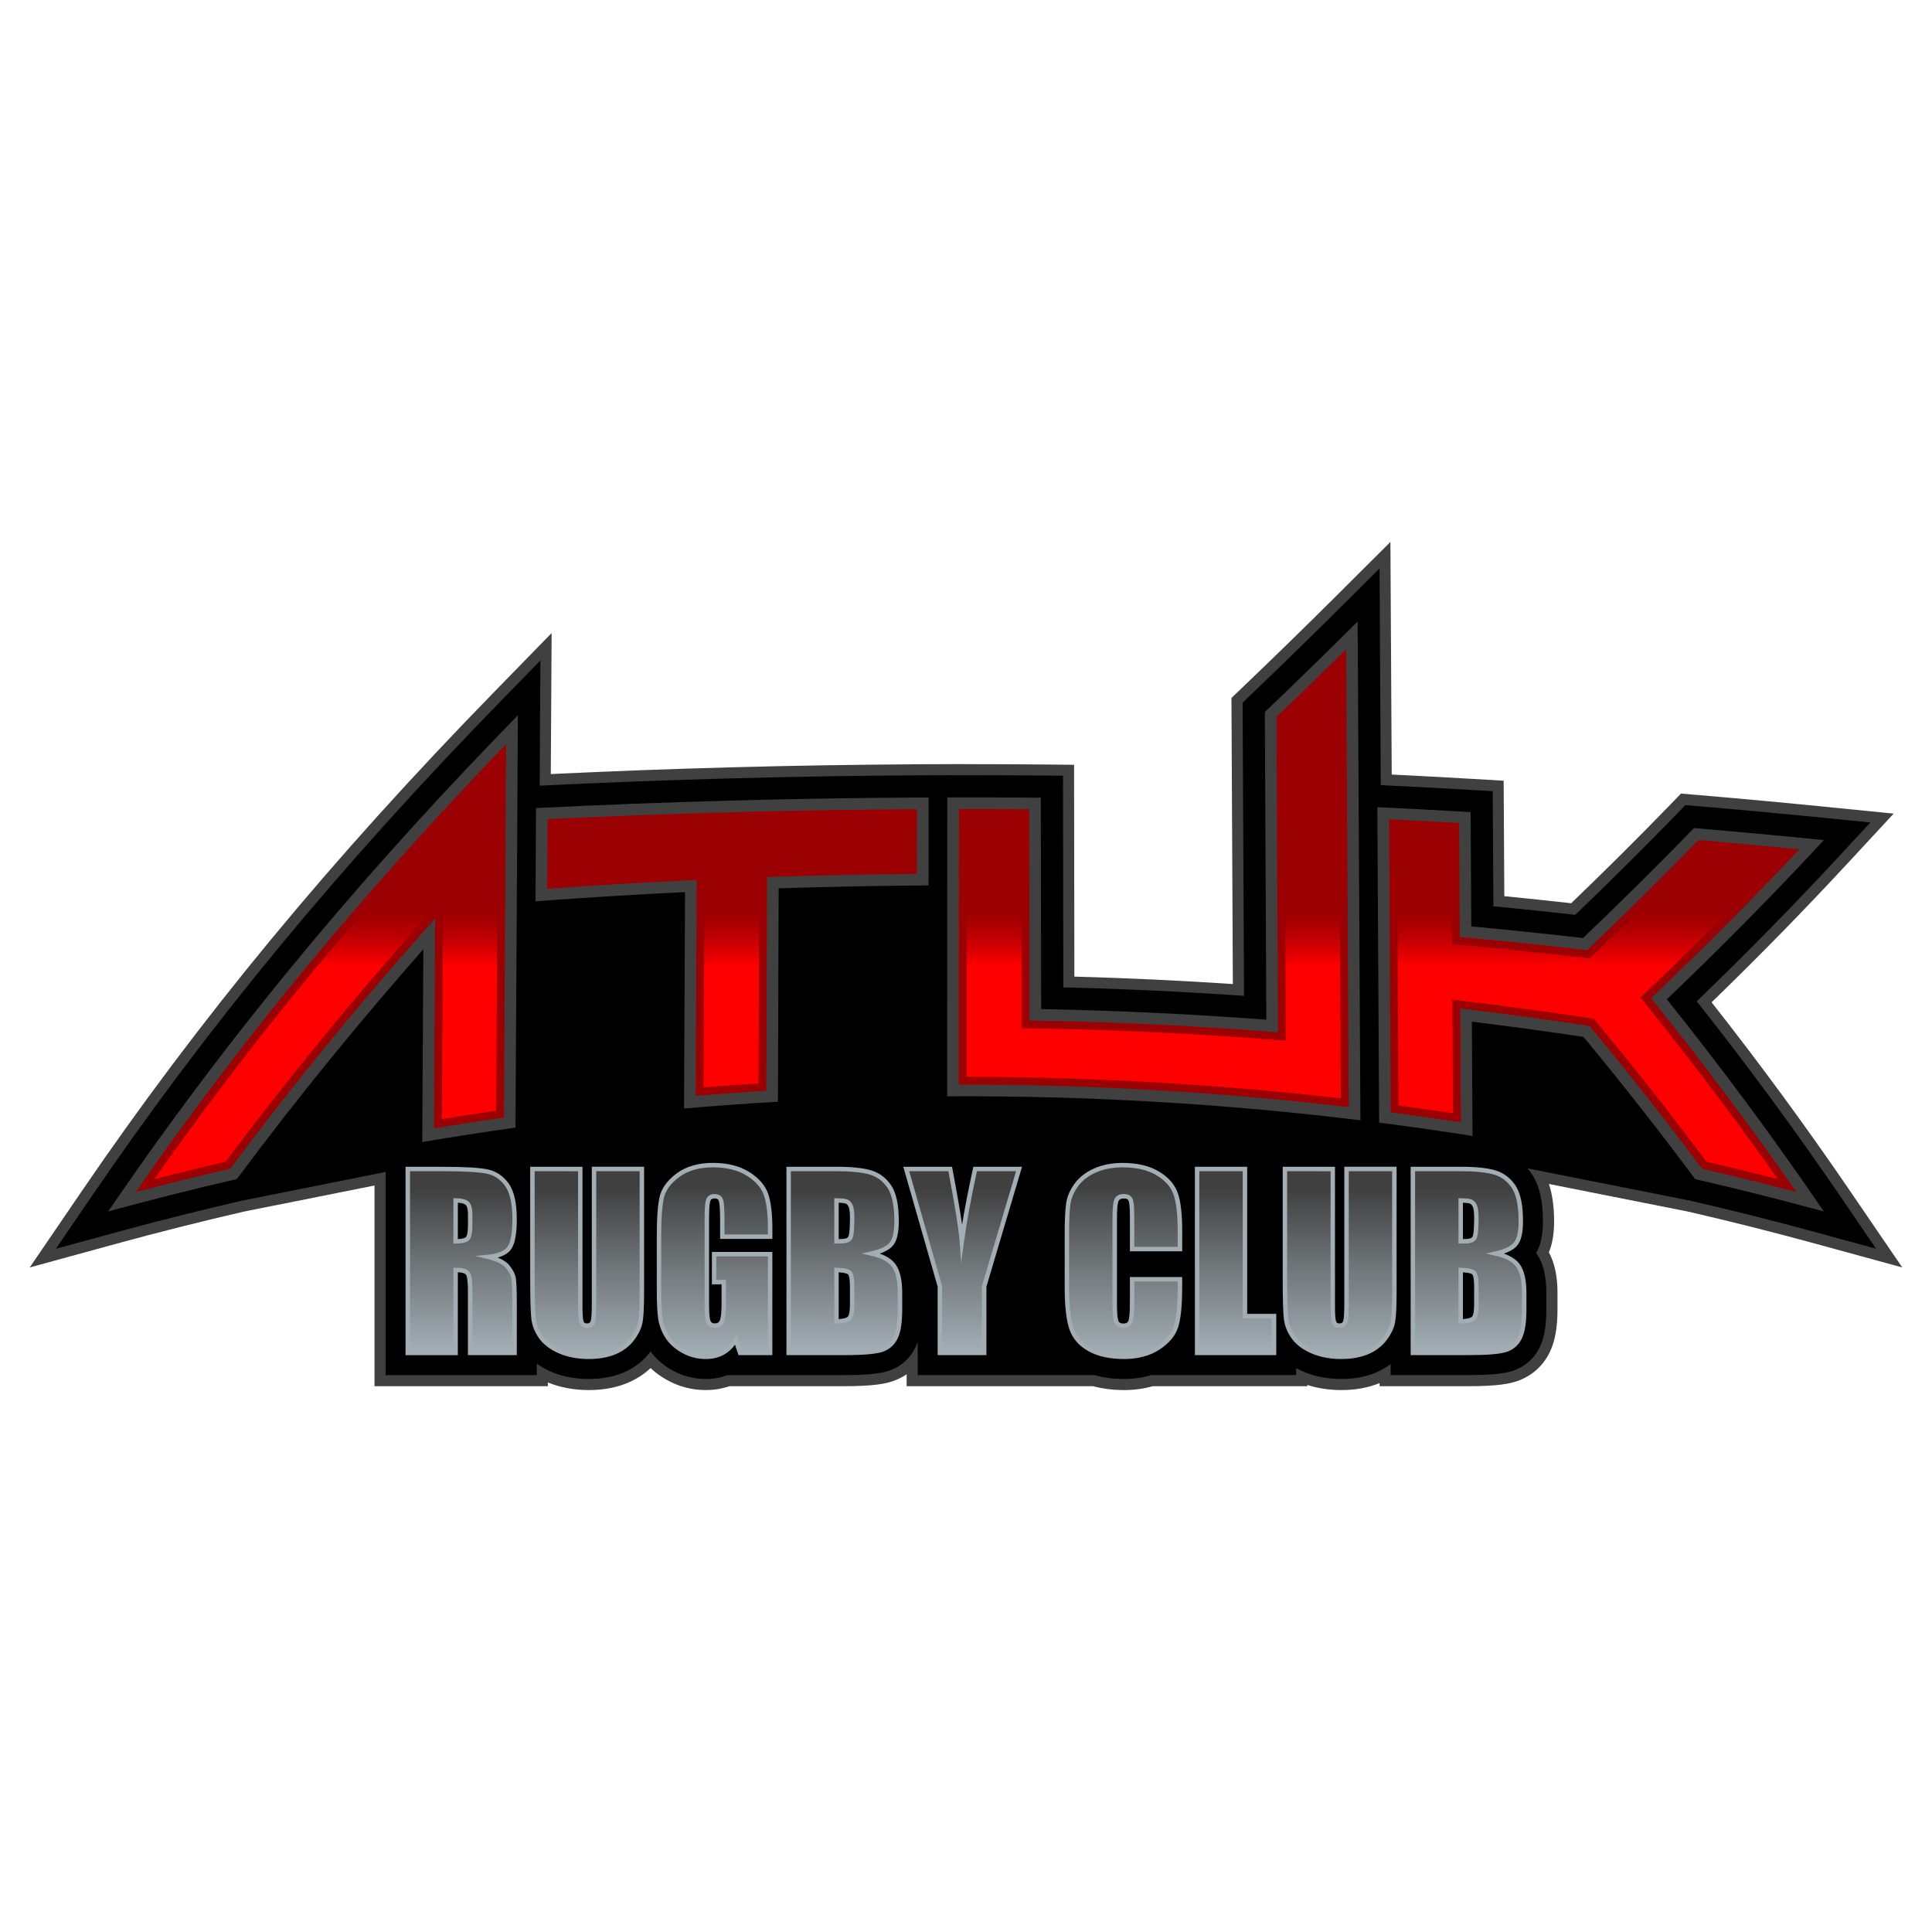 <?xml version="1.0" encoding="utf-8"?>
<!-- Generator: Adobe Illustrator 24.1.1, SVG Export Plug-In . SVG Version: 6.00 Build 0)  -->
<svg version="1.1" id="Capa_1" xmlns="http://www.w3.org/2000/svg" xmlns:xlink="http://www.w3.org/1999/xlink" x="0px" y="0px"
	 viewBox="0 0 650 650" style="enable-background:new 0 0 650 650;" xml:space="preserve">
<style type="text/css">
	.st0{fill:#404040;}
	.st1{fill:url(#SVGID_1_);stroke:#9B0002;stroke-width:2.626;stroke-miterlimit:10;}
	.st2{fill:url(#SVGID_2_);}
	.st3{fill:#A2AEB4;}
	.st4{fill:url(#SVGID_3_);}
	.st5{fill:url(#SVGID_4_);}
	.st6{fill:url(#SVGID_5_);}
	.st7{fill:url(#SVGID_6_);}
	.st8{fill:url(#SVGID_7_);}
	.st9{fill:url(#SVGID_8_);}
	.st10{fill:url(#SVGID_9_);}
	.st11{fill:url(#SVGID_10_);}
</style>
<g>
	<path class="st0" d="M451.3,467.67c-4.11,0-7.96-0.58-11.47-1.72v0.42h-51.97c-3.03,0.86-6.28,1.3-9.68,1.3
		c-3.73,0-7.24-0.44-10.42-1.3h-62.73v-4.01c-1.36,0.93-2.87,1.69-4.49,2.26c-2.44,0.87-6.33,1.75-16.58,1.75h-38.57
		c-2.46,0.86-5.13,1.3-7.94,1.3c-4.62,0-9.01-1.14-13.04-3.38c-2.07-1.15-3.92-2.49-5.53-4.01c-2.21,2.08-4.79,3.74-7.72,4.97
		c-3.83,1.61-8.21,2.42-13.03,2.42c-5.04,0-9.68-0.87-13.81-2.57v1.27H126v-67.52l-43.85,8.76c-14.28,3.29-28.68,6.91-42.81,10.78
		L10,426.42l17.14-25.13c40.03-58.69,84.23-112.22,139.08-168.45l19.37-19.86l-0.28,47.44c40.52-1.94,81.59-3.04,122.2-3.28v-0.01
		l3.72-0.02l4.35-0.01l8.03-0.03v0.02c0.45,0,0.91,0,1.36,0c8.39,0,16.91,0.04,25.31,0.11l11.08,0.1l0.1,71.27
		c17.72,0.48,35.62,1.32,53.32,2.5l-0.47-96.25l3.48-3.33c11.11-10.63,21.27-20.53,31.06-30.29l18.94-18.87l0.44,78.26
		c9.04,0.44,18.16,0.93,27.18,1.46l10.48,0.61l0.22,38.85c7.49,0.74,15.04,1.54,22.5,2.37c11.59-11.14,22.48-21.97,33.26-33.08
		l3.69-3.81l5.29,0.45c14.58,1.23,29.34,2.6,43.86,4.05l22.39,2.24l-15.29,16.51c-14.83,16-29.89,31.39-45.96,46.97
		c16.38,20.81,32.18,42.35,46.99,64.08L640,426.42l-29.34-8.03c-14.12-3.86-28.52-7.49-42.8-10.78l-46.75-9.28
		c1.17,3.49,1.75,7.66,1.75,12.57c0,4.14-0.57,7.58-1.75,10.44c1.94,3.62,2.89,8.08,2.89,13.56v5.74c0,5.92-0.82,10.52-2.51,14.09
		c-2.24,4.73-6.03,8.15-10.95,9.89c-2.45,0.87-6.33,1.75-16.58,1.75h-29.81v-1.05C460.36,466.89,456.04,467.67,451.3,467.67z"/>
	<path d="M619.78,403.39c-15.41-22.6-31.85-44.94-48.93-66.51c16.93-16.33,32.76-32.46,48.24-49.17l10.19-11l-14.93-1.49
		c-14.54-1.46-29.28-2.82-43.8-4.05l-3.52-0.3l-2.46,2.54c-11.17,11.52-22.52,22.79-34.61,34.38c-9.13-1.03-18.35-1.99-27.53-2.89
		l-0.22-38.71l-6.99-0.41c-10.21-0.6-20.53-1.14-30.68-1.63l-0.41-72.89l-12.63,12.57c-9.79,9.75-19.96,19.67-31.12,30.34
		l-2.32,2.22l0.48,98.66c-20.19-1.41-40.58-2.36-60.8-2.86l-0.1-71.21l-7.39-0.06c-8.4-0.07-16.9-0.11-25.27-0.11
		c-1.7,0-3.39,0-5.09,0.01v-0.02l-4.29,0.02l-4.35,0.01v0.01c-43.11,0.2-86.72,1.38-129.68,3.49l0.24-42.13l-12.91,13.24
		c-54.7,56.08-98.77,109.44-138.67,167.95L18.8,420.14l19.56-5.35c14.19-3.88,28.66-7.52,43-10.83l48.37-9.66v68.34h50.86v-3.84
		c1.43,1.02,3.02,1.92,4.79,2.69c3.76,1.62,8.05,2.45,12.75,2.45c4.32,0,8.22-0.72,11.58-2.13c3.68-1.55,6.72-3.88,9.02-6.95
		c0.05-0.06,0.09-0.13,0.14-0.19c1.84,2.53,4.3,4.67,7.34,6.36c3.47,1.93,7.25,2.91,11.22,2.91c2.62,0,5.05-0.44,7.27-1.3h13.16h8.7
		h17.38c9.74,0,13.31-0.82,15.33-1.54c3.96-1.4,7.02-4.16,8.82-7.97c0.24-0.5,0.45-1.04,0.65-1.6v11.1h59.51
		c2.98,0.86,6.29,1.3,9.91,1.3c3.29,0,6.34-0.45,9.14-1.3h7.97h17.78h23.03v-2.37c0.78,0.43,1.59,0.84,2.46,1.22
		c3.76,1.62,8.05,2.45,12.75,2.45c4.32,0,8.22-0.72,11.58-2.13c1.83-0.77,3.5-1.73,5-2.88v3.71h26.08c9.74,0,13.31-0.82,15.33-1.54
		c3.96-1.4,7.01-4.16,8.82-7.97c1.45-3.06,2.15-7.14,2.15-12.49v-5.74c0-5.61-1.07-9.91-3.28-13.17c-0.04-0.06-0.09-0.13-0.13-0.19
		c1.54-2.67,2.26-6.11,2.26-10.65c0-6.92-1.2-12.08-3.66-15.77c-0.49-0.73-1.01-1.4-1.56-2.04l54.75,10.87
		c14.34,3.3,28.81,6.94,43,10.83l19.56,5.35L619.78,403.39z"/>
	<g>
		<path class="st0" d="M36.39,407.58c45.2-66.27,91.57-119.51,137.85-166.94c-0.27,46.24-0.54,92.49-0.81,138.73
			c-10.47,1.47-20.93,3.08-31.37,4.85c0.12-21.62,0.24-43.24,0.37-64.86c-21.01,23.85-41.97,49.39-62.74,77.32
			C65.2,400.02,50.76,403.65,36.39,407.58z"/>
		<path class="st0" d="M230.13,372.95c0.11-24.27,0.22-48.54,0.34-72.81c-16.79,0.81-33.56,1.85-50.31,3.09
			c0.06-10.46,0.12-20.91,0.18-31.37c43.96-2.18,88.01-3.37,132.08-3.56c-0.01,9.86-0.01,19.73-0.02,29.59
			c-16.81,0.11-33.63,0.43-50.43,0.98c-0.08,23.93-0.16,47.86-0.24,71.8C251.18,371.27,240.65,372.04,230.13,372.95z"/>
		<path class="st0" d="M318.67,368.85c0.01-33.52,0.02-67.05,0.04-100.57c10.49-0.02,20.98,0.01,31.47,0.1
			c0.03,23.7,0.07,47.41,0.1,71.11c25.28,0.48,50.54,1.67,75.76,3.58c-0.17-34.5-0.33-69.01-0.5-103.51
			c10.42-9.97,20.83-20.09,31.22-30.44c0.31,55.93,0.63,111.86,0.94,167.79C411.53,371.27,365.1,368.58,318.67,368.85z"/>
		<path class="st0" d="M463.99,377.7c-0.2-35.38-0.4-70.76-0.6-106.14c10.47,0.5,20.93,1.05,31.39,1.66
			c0.07,12.82,0.15,25.64,0.22,38.46c12.55,1.17,25.08,2.48,37.59,3.91c12.44-11.88,24.88-24.16,37.34-36.99
			c14.58,1.23,29.15,2.58,43.69,4.04c-17.66,19.06-35.25,36.78-52.84,53.57c17.74,22.13,35.39,45.79,52.84,71.39
			c-14.38-3.93-28.81-7.57-43.3-10.9c-12.46-16.75-24.99-32.65-37.56-47.84c-12.5-1.88-25.03-3.59-37.57-5.13
			c0.07,12.82,0.15,25.64,0.22,38.46C484.95,380.54,474.48,379.04,463.99,377.7z"/>
	</g>
	
		<linearGradient id="SVGID_1_" gradientUnits="userSpaceOnUse" x1="325.66" y1="253.115" x2="325.66" y2="430.435" gradientTransform="matrix(1 0 0 -1 0 652)">
		<stop  offset="0.415" style="stop-color:#FF0000"/>
		<stop  offset="0.441" style="stop-color:#DF0001"/>
		<stop  offset="0.477" style="stop-color:#BA0001"/>
		<stop  offset="0.507" style="stop-color:#A30002"/>
		<stop  offset="0.525" style="stop-color:#9B0002"/>
	</linearGradient>
	<path class="st1" d="M48.75,398.89c35.11-50.16,73.73-96.83,120.19-145.25l-0.7,121.2c-6.97,1-13.97,2.08-20.91,3.22l0.41-72.61
		l-9.22,10.47c-22.22,25.23-42.47,50.14-61.86,76.11C67.36,394.18,58.02,396.49,48.75,398.89z M235.38,367.26
		c7.02-0.57,14.1-1.08,21.13-1.52l0.24-71.93l5.04-0.16c15.05-0.49,30.29-0.8,45.38-0.94l0.01-19.15
		c-40.46,0.25-81.33,1.35-121.65,3.29l-0.12,20.77c14.88-1.06,29.93-1.97,44.8-2.69l5.5-0.27L235.38,367.26z M451.61,221.57
		c-6.65,6.54-13.54,13.22-20.84,20.21l0.52,106.93l-5.65-0.43c-25-1.89-50.39-3.1-75.46-3.57l-5.12-0.1l-0.1-71.05
		c-6.67-0.05-13.38-0.07-20-0.07c-0.35,0-0.69,0-1.04,0l-0.03,90.11c0.37,0,0.74,0,1.11,0c42.42,0,85.26,2.49,127.44,7.41
		L451.61,221.57z M556.69,339.46l-3-3.74l3.47-3.31c15.96-15.23,30.89-30.23,45.41-45.63c-10.21-0.98-20.46-1.92-30.62-2.79
		c-11.51,11.81-23.22,23.4-35.75,35.36l-1.77,1.69l-2.43-0.28c-12.4-1.42-25.01-2.73-37.48-3.9l-4.71-0.44l-0.22-38.29
		c-6.98-0.4-13.99-0.77-20.93-1.11l0.55,96.06c6.97,0.92,13.99,1.92,20.96,2.98l-0.22-38.27l5.89,0.72
		c12.55,1.54,25.23,3.27,37.71,5.15l1.97,0.3l1.27,1.54c12.61,15.24,24.91,30.88,36.58,46.51c9.29,2.16,18.62,4.45,27.89,6.86
		C587.09,378.67,572.14,358.74,556.69,339.46z"/>
	<g>
		
			<linearGradient id="SVGID_2_" gradientUnits="userSpaceOnUse" x1="240.39" y1="195.525" x2="240.39" y2="260.015" gradientTransform="matrix(1 0 0 -1 0 652)">
			<stop  offset="0.015" style="stop-color:#A2AEB4"/>
			<stop  offset="0.443" style="stop-color:#747A7D"/>
			<stop  offset="0.89" style="stop-color:#404040"/>
		</linearGradient>
		<path class="st2" d="M251.61,394.89c-3.11-1.94-7.02-2.91-11.74-2.91c-4.79,0-8.7,1.12-11.72,3.34c-3.02,2.23-4.85,4.68-5.49,7.36
			c-0.64,2.68-0.96,6.97-0.96,12.88v18.39c0,4.26,0.15,7.45,0.46,9.58c0.31,2.13,1.07,4.16,2.3,6.1c1.22,1.94,3.02,3.56,5.37,4.87
			c2.36,1.31,4.89,1.97,7.59,1.97c2.27,0,4.24-0.48,5.91-1.43c1.67-0.96,3.05-2.39,4.15-4.3l1.49,4.43h10.11v-33.22h-18.85v9.4h3.25
			v7.34c0,2.88-0.21,4.82-0.63,5.81s-1.22,1.49-2.39,1.49c-1.07,0-1.78-0.44-2.14-1.32s-0.54-2.71-0.54-5.49v-29.7
			c0-3.16,0.18-5.12,0.54-5.89c0.36-0.76,1.03-1.15,2.03-1.15c1.15,0,1.87,0.45,2.18,1.34c0.31,0.89,0.46,3.11,0.46,6.65v5.62h16.09
			v-2.68c0-5.07-0.47-8.94-1.41-11.6C256.74,399.14,254.72,396.83,251.61,394.89z"/>
		<path class="st3" d="M237.44,457.23c-2.82,0-5.5-0.69-7.96-2.06s-4.36-3.09-5.64-5.13c-1.28-2.02-2.08-4.17-2.4-6.39
			c-0.31-2.15-0.47-5.41-0.47-9.68v-18.39c0-5.94,0.33-10.34,0.98-13.06c0.68-2.84,2.62-5.46,5.77-7.79
			c3.14-2.32,7.23-3.49,12.16-3.49c4.83,0,8.91,1.02,12.13,3.02l0,0c3.24,2.02,5.39,4.47,6.39,7.28c0.97,2.73,1.46,6.72,1.46,11.85
			v3.42h-17.59v-6.37c0-4.29-0.23-5.85-0.42-6.41c-0.13-0.39-0.42-0.83-1.47-0.83c-0.9,0-1.19,0.38-1.35,0.72
			c-0.17,0.37-0.47,1.59-0.47,5.57v29.7c0,3.32,0.26,4.66,0.48,5.2c0.16,0.4,0.47,0.85,1.45,0.85c0.87,0,1.4-0.32,1.7-1.03
			c0.26-0.62,0.57-2.07,0.57-5.52v-6.59h-3.25v-10.9h20.34v34.71h-11.4l-1.17-3.48c-1.01,1.38-2.2,2.46-3.56,3.24
			C241.94,456.71,239.83,457.23,237.44,457.23z M239.87,392.74c-4.61,0-8.4,1.08-11.27,3.2c-2.86,2.11-4.61,4.44-5.2,6.93
			c-0.62,2.61-0.94,6.88-0.94,12.71v18.39c0,4.2,0.15,7.39,0.45,9.47c0.29,2.01,1.03,3.97,2.19,5.8c1.15,1.82,2.87,3.38,5.11,4.62
			s4.67,1.87,7.23,1.87c2.13,0,3.99-0.45,5.54-1.33c1.55-0.88,2.85-2.24,3.87-4.02l0.83-1.44l1.85,5.5h8.83v-31.73H241v7.91h3.25
			v8.09c0,3.01-0.23,5-0.69,6.1c-0.54,1.27-1.6,1.95-3.08,1.95c-1.74,0-2.5-0.97-2.83-1.78c-0.4-0.98-0.59-2.86-0.59-5.77v-29.7
			c0-4.4,0.35-5.65,0.61-6.2c0.33-0.72,1.08-1.58,2.7-1.58c1.86,0,2.6,1,2.88,1.84c0.21,0.62,0.5,2.02,0.5,6.89v4.87h14.6v-1.93
			c0-4.96-0.46-8.78-1.37-11.35c-0.88-2.49-2.82-4.68-5.77-6.52C248.24,393.67,244.42,392.74,239.87,392.74z"/>
	</g>
	<g>
		
			<linearGradient id="SVGID_3_" gradientUnits="userSpaceOnUse" x1="155.165" y1="196.815" x2="155.165" y2="258.715" gradientTransform="matrix(1 0 0 -1 0 652)">
			<stop  offset="0.015" style="stop-color:#A2AEB4"/>
			<stop  offset="0.443" style="stop-color:#747A7D"/>
			<stop  offset="0.89" style="stop-color:#404040"/>
		</linearGradient>
		<path class="st4" d="M171.33,419.89c1.2-1.66,1.8-4.89,1.8-9.71c0-5.28-0.85-9.12-2.54-11.53c-1.7-2.41-3.89-3.91-6.58-4.49
			c-2.69-0.59-7.83-0.88-15.42-0.88H137.2v61.89h16.09v-27.9c2.22,0,3.59,0.4,4.11,1.19s0.78,2.84,0.78,6.15v20.57h14.95v-16.32
			c0-4.99-0.13-8.05-0.4-9.16c-0.27-1.11-0.95-2.32-2.05-3.65c-1.1-1.32-3.24-2.38-6.42-3.17
			C167.78,422.55,170.13,421.55,171.33,419.89z M158.18,412.07c0,2.73-0.36,4.34-1.09,4.84s-1.99,0.75-3.8,0.75V403.9
			c1.86,0,3.14,0.31,3.84,0.92c0.7,0.61,1.05,1.9,1.05,3.86V412.07z"/>
		<path class="st3" d="M173.87,455.92h-16.44v-21.31c0-4.13-0.41-5.37-0.66-5.74c-0.19-0.28-0.79-0.74-2.74-0.83v27.89h-17.59
			v-63.38h12.14c7.72,0,12.82,0.29,15.58,0.9c2.86,0.63,5.23,2.24,7.03,4.79c1.78,2.53,2.68,6.55,2.68,11.95
			c0,5.02-0.63,8.34-1.94,10.15c-0.92,1.27-2.43,2.19-4.5,2.75c1.75,0.69,3.02,1.51,3.83,2.49c1.16,1.41,1.9,2.74,2.2,3.95
			c0.28,1.18,0.42,4.23,0.42,9.33L173.87,455.92L173.87,455.92z M158.93,454.43h13.45v-15.58c0-6.12-0.21-8.26-0.38-8.98
			c-0.24-0.99-0.88-2.12-1.89-3.35c-0.99-1.19-3.02-2.18-6.03-2.92l-4.26-1.06l4.37-0.41c3.28-0.31,5.48-1.21,6.54-2.68l0,0
			c1.1-1.52,1.66-4.64,1.66-9.27c0-5.09-0.81-8.83-2.41-11.1c-1.6-2.27-3.6-3.64-6.12-4.19c-2.62-0.57-7.76-0.86-15.26-0.86h-10.65
			v60.4h14.6v-27.91h0.75c2.51,0,4.05,0.5,4.73,1.52c0.39,0.59,0.91,1.91,0.91,6.57v19.82H158.93z M153.29,418.39h-0.75v-15.25h0.75
			c2.07,0,3.48,0.36,4.33,1.1c0.88,0.77,1.31,2.21,1.31,4.42v3.4c0,3.1-0.44,4.78-1.41,5.45
			C156.65,418.11,155.27,418.39,153.29,418.39z M154.04,404.64v12.23c1.54-0.07,2.28-0.35,2.64-0.6c0.13-0.09,0.76-0.7,0.76-4.22
			v-3.4c0-2.27-0.5-3.04-0.8-3.3C156.31,405.07,155.59,404.73,154.04,404.64z"/>
	</g>
	<g>
		
			<linearGradient id="SVGID_4_" gradientUnits="userSpaceOnUse" x1="494.07" y1="196.805" x2="494.07" y2="258.695" gradientTransform="matrix(1 0 0 -1 0 652)">
			<stop  offset="0.015" style="stop-color:#A2AEB4"/>
			<stop  offset="0.443" style="stop-color:#747A7D"/>
			<stop  offset="0.89" style="stop-color:#404040"/>
		</linearGradient>
		<path class="st5" d="M510.82,425.93c-1.33-1.95-3.85-3.35-7.57-4.19c3.34-0.76,5.57-1.86,6.71-3.28c1.13-1.43,1.7-3.95,1.7-7.56
			c0-5.35-0.8-9.22-2.41-11.63c-1.6-2.41-3.71-4-6.33-4.79c-2.61-0.79-6.45-1.18-11.53-1.18h-16.05v61.89h18.62
			c6.47,0,10.75-0.37,12.84-1.11s3.61-2.12,4.57-4.13c0.96-2.01,1.43-5.11,1.43-9.29v-5.74
			C512.8,430.89,512.14,427.89,510.82,425.93z M496.71,438.82c0,2.5-0.31,4.07-0.94,4.7c-0.62,0.64-2.07,0.99-4.34,1.07v-17.32
			c2.4,0.08,3.87,0.4,4.43,0.96c0.56,0.56,0.84,2.17,0.84,4.82v5.77H496.71z M496.06,416.43c-0.43,0.78-1.44,1.17-3.02,1.17
			c-0.38,0-0.92,0.01-1.61,0.04v-13.76c1.66,0.03,2.77,0.14,3.35,0.34c0.57,0.2,1.04,0.7,1.39,1.47c0.36,0.78,0.53,2.13,0.53,4.07
			C496.71,413.43,496.49,415.67,496.06,416.43z"/>
		<path class="st3" d="M493.96,455.92H474.6v-63.38h16.8c5.12,0,9.07,0.41,11.74,1.22c2.77,0.84,5.03,2.55,6.73,5.09
			c1.7,2.56,2.53,6.5,2.53,12.05c0,3.82-0.61,6.45-1.86,8.03c-0.92,1.16-2.42,2.09-4.56,2.83c2.53,0.9,4.36,2.16,5.45,3.76l0,0
			c1.4,2.07,2.12,5.23,2.12,9.39v5.74c0,4.33-0.49,7.48-1.51,9.61c-1.04,2.19-2.72,3.71-4.99,4.52
			C504.86,455.55,500.58,455.92,493.96,455.92z M476.09,454.43h17.87c6.36,0,10.6-0.36,12.6-1.07c1.91-0.68,3.27-1.9,4.14-3.75
			c0.9-1.9,1.36-4.92,1.36-8.97v-5.74c0-3.86-0.62-6.73-1.86-8.55c-1.21-1.78-3.6-3.08-7.12-3.88l-3.2-0.72l3.2-0.73
			c3.15-0.72,5.27-1.74,6.29-3.02c1.02-1.28,1.54-3.67,1.54-7.1c0-5.17-0.77-8.95-2.28-11.22c-1.5-2.25-3.49-3.76-5.92-4.49
			c-2.53-0.76-6.34-1.15-11.31-1.15h-15.31L476.09,454.43L476.09,454.43z M490.69,445.36v-18.86l0.77,0.02
			c2.65,0.08,4.22,0.46,4.94,1.17c0.49,0.49,1.06,1.55,1.06,5.34v5.77c0,2.77-0.37,4.43-1.15,5.22c-0.78,0.8-2.32,1.21-4.85,1.29
			L490.69,445.36z M492.18,428.05v15.75c2.1-0.15,2.82-0.56,3.06-0.81c0.22-0.22,0.72-1.07,0.72-4.18v-5.77
			c0-3.4-0.48-4.14-0.62-4.29C495.21,428.63,494.6,428.21,492.18,428.05z M490.69,418.42v-15.29l0.76,0.01
			c1.78,0.03,2.92,0.15,3.58,0.39c0.77,0.27,1.38,0.9,1.82,1.86c0.41,0.88,0.6,2.32,0.6,4.38c0,5.11-0.42,6.46-0.74,7.03l0,0
			c-0.57,1.03-1.81,1.55-3.67,1.55c-0.38,0-0.9,0.01-1.58,0.04L490.69,418.42z M492.18,404.64v12.22c0.34-0.01,0.63-0.01,0.86-0.01
			c0.88,0,2.01-0.14,2.37-0.78l0,0c0.21-0.37,0.56-1.69,0.56-6.31c0-2.27-0.25-3.3-0.47-3.76c-0.27-0.58-0.59-0.95-0.97-1.08
			C494.24,404.83,493.6,404.7,492.18,404.64z"/>
	</g>
	<g>
		
			<linearGradient id="SVGID_5_" gradientUnits="userSpaceOnUse" x1="450.71" y1="195.525" x2="450.71" y2="258.705" gradientTransform="matrix(1 0 0 -1 0 652)">
			<stop  offset="0.015" style="stop-color:#A2AEB4"/>
			<stop  offset="0.443" style="stop-color:#747A7D"/>
			<stop  offset="0.89" style="stop-color:#404040"/>
		</linearGradient>
		<path class="st6" d="M453.02,438.89c0,3.08-0.15,5.04-0.44,5.87s-0.95,1.24-1.97,1.24c-0.89,0-1.49-0.38-1.78-1.13
			s-0.44-2.48-0.44-5.18v-46.4H432.3v36.62c0,6.98,0.13,11.56,0.38,13.74c0.26,2.18,1.08,4.25,2.49,6.21
			c1.4,1.96,3.52,3.55,6.35,4.78c2.83,1.22,6.09,1.83,9.79,1.83c3.34,0,6.24-0.52,8.7-1.55c2.46-1.03,4.44-2.55,5.94-4.55
			s2.41-3.95,2.71-5.85c0.31-1.9,0.46-5.19,0.46-9.88V393.3h-16.09v45.6H453.02z"/>
		<path class="st3" d="M451.3,457.23c-3.78,0-7.17-0.64-10.08-1.9c-2.94-1.27-5.18-2.97-6.66-5.03c-1.47-2.06-2.35-4.26-2.62-6.56
			c-0.26-2.2-0.39-6.85-0.39-13.83v-37.37h17.59v47.15c0,3.23,0.21,4.45,0.39,4.91c0.13,0.34,0.35,0.65,1.08,0.65
			c0.88,0,1.13-0.38,1.27-0.74c0.18-0.51,0.4-1.9,0.4-5.62v-46.35h17.59v42.11c0,4.77-0.15,8.05-0.47,10
			c-0.32,2.01-1.28,4.09-2.85,6.18c-1.58,2.1-3.68,3.71-6.25,4.79C457.74,456.68,454.72,457.23,451.3,457.23z M433.05,394.04v35.87
			c0,6.92,0.13,11.51,0.38,13.66c0.24,2.04,1.03,4.02,2.35,5.86c1.31,1.84,3.34,3.36,6.03,4.53c2.72,1.18,5.91,1.77,9.49,1.77
			c3.22,0,6.05-0.5,8.41-1.49c2.32-0.98,4.22-2.43,5.64-4.31c1.42-1.89,2.29-3.75,2.57-5.52c0.3-1.85,0.45-5.13,0.45-9.76v-40.61
			h-14.6v44.86c0,3.2-0.16,5.2-0.48,6.12c-0.28,0.79-0.97,1.74-2.67,1.74c-1.19,0-2.07-0.57-2.47-1.6
			c-0.21-0.54-0.49-1.69-0.49-5.45v-45.66L433.05,394.04L433.05,394.04z"/>
	</g>
	<g>
		
			<linearGradient id="SVGID_6_" gradientUnits="userSpaceOnUse" x1="197.535" y1="195.525" x2="197.535" y2="258.705" gradientTransform="matrix(1 0 0 -1 0 652)">
			<stop  offset="0.015" style="stop-color:#A2AEB4"/>
			<stop  offset="0.443" style="stop-color:#747A7D"/>
			<stop  offset="0.89" style="stop-color:#404040"/>
		</linearGradient>
		<path class="st7" d="M199.85,438.89c0,3.08-0.15,5.04-0.44,5.87c-0.29,0.83-0.95,1.24-1.97,1.24c-0.89,0-1.48-0.38-1.78-1.13
			c-0.29-0.75-0.44-2.48-0.44-5.18v-46.4h-16.09v36.62c0,6.98,0.13,11.56,0.38,13.74s1.08,4.25,2.48,6.21s3.52,3.55,6.35,4.78
			c2.83,1.22,6.09,1.83,9.79,1.83c3.34,0,6.24-0.52,8.7-1.55c2.46-1.03,4.44-2.55,5.94-4.55s2.41-3.95,2.71-5.85
			c0.31-1.9,0.46-5.19,0.46-9.88V393.3h-16.09L199.85,438.89L199.85,438.89z"/>
		<path class="st3" d="M198.13,457.23c-3.78,0-7.17-0.64-10.08-1.9c-2.94-1.27-5.18-2.97-6.66-5.03c-1.47-2.06-2.35-4.26-2.62-6.56
			c-0.26-2.23-0.39-6.75-0.39-13.83v-37.37h17.59v47.15c0,3.23,0.21,4.45,0.39,4.91c0.13,0.34,0.35,0.65,1.08,0.65
			c0.88,0,1.14-0.38,1.27-0.74c0.18-0.51,0.4-1.9,0.4-5.62v-46.35h17.59v42.11c0,4.78-0.15,8.05-0.47,10
			c-0.32,2.01-1.28,4.09-2.85,6.18c-1.58,2.1-3.68,3.71-6.25,4.79C204.57,456.68,201.55,457.23,198.13,457.23z M179.88,394.04v35.87
			c0,6.92,0.13,11.52,0.38,13.66c0.24,2.04,1.03,4.01,2.35,5.86c1.31,1.84,3.34,3.36,6.03,4.53c2.72,1.18,5.91,1.77,9.49,1.77
			c3.22,0,6.05-0.5,8.41-1.49c2.32-0.98,4.22-2.43,5.64-4.31c1.42-1.89,2.29-3.75,2.57-5.52c0.3-1.85,0.45-5.13,0.45-9.76v-40.61
			h-14.6v44.86c0,4.26-0.28,5.53-0.48,6.12c-0.4,1.12-1.35,1.74-2.67,1.74c-1.19,0-2.07-0.57-2.47-1.6
			c-0.21-0.54-0.49-1.69-0.49-5.45v-45.66L179.88,394.04L179.88,394.04z"/>
	</g>
	<g>
		
			<linearGradient id="SVGID_7_" gradientUnits="userSpaceOnUse" x1="415.69" y1="196.815" x2="415.69" y2="258.705" gradientTransform="matrix(1 0 0 -1 0 652)">
			<stop  offset="0.015" style="stop-color:#A2AEB4"/>
			<stop  offset="0.443" style="stop-color:#747A7D"/>
			<stop  offset="0.89" style="stop-color:#404040"/>
		</linearGradient>
		<polygon class="st8" points="418.84,393.3 402.75,393.3 402.75,455.18 428.63,455.18 428.63,442.79 418.84,442.79 		"/>
		<path class="st3" d="M429.38,455.92h-27.37v-63.38h17.59v49.5h9.79v13.88H429.38z M403.5,454.43h24.39v-10.89h-9.79v-49.5h-14.6
			V454.43z"/>
	</g>
	<g>
		
			<linearGradient id="SVGID_8_" gradientUnits="userSpaceOnUse" x1="377.96" y1="195.525" x2="377.96" y2="260.005" gradientTransform="matrix(1 0 0 -1 0 652)">
			<stop  offset="0.015" style="stop-color:#A2AEB4"/>
			<stop  offset="0.443" style="stop-color:#747A7D"/>
			<stop  offset="0.89" style="stop-color:#404040"/>
		</linearGradient>
		<path class="st9" d="M389.45,394.74c-3.08-1.83-7-2.75-11.74-2.75c-3.49,0-6.58,0.59-9.27,1.78s-4.79,2.81-6.31,4.87
			s-2.43,4.21-2.73,6.44c-0.31,2.23-0.46,5.58-0.46,10.03v18.08c0,6.07,0.5,10.61,1.49,13.63c0.99,3.02,3.02,5.38,6.08,7.09
			s6.94,2.56,11.66,2.56c4.54,0,8.35-1.01,11.45-3.02c3.1-2.02,5.1-4.36,6-7.04c0.9-2.68,1.36-7.22,1.36-13.63v-2.41h-16.09v7.78
			c0,3.4-0.19,5.56-0.55,6.48c-0.37,0.92-1.15,1.38-2.35,1.38c-1.25,0-2.05-0.46-2.41-1.38c-0.36-0.92-0.53-2.88-0.53-5.89v-28.75
			c0-3.13,0.18-5.17,0.53-6.12c0.36-0.94,1.2-1.41,2.52-1.41c1.17,0,1.93,0.39,2.27,1.16c0.34,0.78,0.52,2.73,0.52,5.86v10.76h16.09
			v-5.88c0-5.78-0.48-10.03-1.45-12.77C394.56,398.86,392.53,396.58,389.45,394.74z"/>
		<path class="st3" d="M378.17,457.23c-4.82,0-8.87-0.89-12.02-2.66c-3.21-1.79-5.37-4.32-6.42-7.51
			c-1.01-3.08-1.53-7.75-1.53-13.86v-18.08c0-4.47,0.16-7.88,0.47-10.14c0.32-2.34,1.29-4.63,2.87-6.78
			c1.59-2.16,3.81-3.88,6.61-5.11c2.77-1.22,5.99-1.84,9.57-1.84c4.85,0,8.93,0.96,12.12,2.85c3.22,1.91,5.38,4.35,6.4,7.25
			c1.01,2.84,1.5,7.1,1.5,13.02V421h-17.59v-11.5c0-3.94-0.28-5.17-0.45-5.55c-0.14-0.31-0.45-0.72-1.59-0.72
			c-1.32,0-1.67,0.53-1.83,0.93c-0.22,0.59-0.49,2.08-0.49,5.85v28.75c0,3.61,0.26,5.05,0.48,5.62c0.16,0.42,0.51,0.9,1.71,0.9
			c1.15,0,1.49-0.49,1.66-0.91c0.23-0.57,0.5-2.11,0.5-6.2v-8.53h17.59v3.16c0,6.55-0.46,11.08-1.4,13.87
			c-0.95,2.83-3.07,5.33-6.3,7.43C386.82,456.17,382.83,457.23,378.17,457.23z M377.71,392.74c-3.37,0-6.39,0.58-8.97,1.71
			c-2.56,1.13-4.58,2.68-6.01,4.63c-1.44,1.95-2.31,4.01-2.6,6.1c-0.3,2.19-0.45,5.53-0.45,9.93v18.08c0,5.96,0.49,10.46,1.45,13.4
			c0.93,2.82,2.86,5.07,5.73,6.67c2.93,1.64,6.73,2.47,11.3,2.47c4.37,0,8.08-0.98,11.04-2.9c2.94-1.91,4.86-4.15,5.7-6.66
			c0.87-2.59,1.32-7.09,1.32-13.39v-1.67h-14.6v7.03c0,3.58-0.19,5.72-0.61,6.75c-0.34,0.84-1.14,1.85-3.04,1.85
			c-1.97,0-2.78-1.01-3.1-1.85c-0.39-1.01-0.59-3.03-0.59-6.16v-28.73c0-3.26,0.19-5.34,0.58-6.38c0.33-0.86,1.15-1.9,3.22-1.9
			c1.85,0,2.63,0.87,2.96,1.61c0.25,0.56,0.58,1.81,0.58,6.16v10.01h14.6v-5.13c0-5.67-0.47-9.88-1.41-12.52
			c-0.9-2.55-2.84-4.73-5.76-6.46C386.12,393.63,382.3,392.74,377.71,392.74z"/>
	</g>
	<g>
		
			<linearGradient id="SVGID_9_" gradientUnits="userSpaceOnUse" x1="323.885" y1="196.815" x2="323.885" y2="258.705" gradientTransform="matrix(1 0 0 -1 0 652)">
			<stop  offset="0.015" style="stop-color:#A2AEB4"/>
			<stop  offset="0.443" style="stop-color:#747A7D"/>
			<stop  offset="0.89" style="stop-color:#404040"/>
		</linearGradient>
		<path class="st10" d="M323.59,417.68c-0.3-4.18-1.6-12.31-3.91-24.39H304.9l11.32,39.49v22.4h14.91v-22.4l11.74-39.49h-14.79
			C325.97,402.95,324.48,411.08,323.59,417.68z"/>
		<path class="st3" d="M331.86,455.92h-16.4v-23.04l-11.56-40.34h16.39l0.12,0.61c1.53,7.98,2.62,14.29,3.27,18.86
			c0.89-5.47,2.12-11.8,3.66-18.88l0.13-0.59h16.39l-11.99,40.34v23.04H331.86z M316.95,454.43h13.42v-21.76l11.48-38.63h-13.18
			c-2.02,9.33-3.48,17.32-4.34,23.74l-0.97,7.19l-0.51-7.24c-0.29-4.06-1.56-12.04-3.78-23.69h-13.18l11.07,38.64v21.75H316.95z"/>
	</g>
	<g>
		
			<linearGradient id="SVGID_10_" gradientUnits="userSpaceOnUse" x1="284.05" y1="196.795" x2="284.05" y2="258.685" gradientTransform="matrix(1 0 0 -1 0 652)">
			<stop  offset="0.015" style="stop-color:#A2AEB4"/>
			<stop  offset="0.443" style="stop-color:#747A7D"/>
			<stop  offset="0.89" style="stop-color:#404040"/>
		</linearGradient>
		<path class="st11" d="M293.23,421.76c3.34-0.76,5.57-1.86,6.71-3.28c1.13-1.43,1.7-3.95,1.7-7.56c0-5.35-0.8-9.22-2.41-11.63
			c-1.61-2.41-3.71-4-6.33-4.79c-2.61-0.79-6.45-1.18-11.52-1.18h-16.06v61.89h18.62c6.47,0,10.75-0.37,12.84-1.11
			s3.61-2.12,4.57-4.13c0.96-2.01,1.43-5.11,1.43-9.29v-5.74c0-4.03-0.66-7.02-1.99-8.97C299.48,423.99,296.95,422.6,293.23,421.76z
			 M286.7,438.82c0,2.5-0.31,4.07-0.94,4.7c-0.62,0.64-2.07,0.99-4.34,1.07v-17.32c2.39,0.08,3.87,0.4,4.43,0.96
			c0.56,0.56,0.84,2.17,0.84,4.82v5.77H286.7z M286.05,416.43c-0.43,0.78-1.44,1.17-3.02,1.17c-0.38,0-0.92,0.01-1.61,0.04v-13.76
			c1.66,0.03,2.77,0.14,3.34,0.34c0.57,0.2,1.04,0.7,1.4,1.47c0.36,0.78,0.54,2.13,0.54,4.07
			C286.7,413.43,286.48,415.67,286.05,416.43z"/>
		<path class="st3" d="M283.95,455.92h-19.36v-63.38h16.8c5.12,0,9.07,0.41,11.74,1.22c2.77,0.84,5.03,2.55,6.73,5.09
			c1.7,2.56,2.53,6.5,2.53,12.05c0,3.83-0.61,6.45-1.86,8.03c-0.92,1.16-2.42,2.09-4.56,2.83c2.53,0.9,4.36,2.16,5.45,3.76
			c1.4,2.07,2.12,5.23,2.12,9.39v5.74c0,4.33-0.49,7.48-1.51,9.61c-1.04,2.19-2.72,3.71-4.99,4.51
			C294.85,455.55,290.57,455.92,283.95,455.92z M266.08,454.43h17.87c6.36,0,10.6-0.36,12.59-1.07c1.91-0.68,3.27-1.9,4.14-3.75
			c0.9-1.9,1.36-4.92,1.36-8.97v-5.74c0-3.86-0.63-6.73-1.86-8.55c-1.21-1.78-3.6-3.08-7.12-3.88l-3.2-0.72l3.2-0.73
			c3.15-0.72,5.27-1.74,6.29-3.02c1.02-1.28,1.54-3.67,1.54-7.1c0-5.17-0.77-8.95-2.28-11.22c-1.5-2.25-3.49-3.76-5.92-4.49
			c-2.53-0.76-6.34-1.15-11.31-1.15h-15.31L266.08,454.43L266.08,454.43z M280.68,445.36v-18.86l0.77,0.02
			c2.65,0.08,4.22,0.46,4.94,1.17c0.49,0.49,1.06,1.55,1.06,5.34v5.77c0,2.76-0.37,4.42-1.15,5.22s-2.32,1.21-4.85,1.29
			L280.68,445.36z M282.17,428.05v15.75c2.1-0.15,2.82-0.56,3.06-0.81c0.22-0.22,0.72-1.07,0.72-4.18v-5.77
			c0-3.4-0.48-4.14-0.62-4.29C285.19,428.63,284.58,428.21,282.17,428.05z M280.68,418.42v-15.29l0.76,0.01
			c1.78,0.03,2.92,0.15,3.58,0.39c0.77,0.27,1.38,0.9,1.82,1.86c0.41,0.89,0.6,2.32,0.6,4.38c0,5.11-0.42,6.46-0.74,7.03l0,0
			c-0.57,1.03-1.81,1.55-3.67,1.55c-0.38,0-0.9,0.01-1.58,0.04L280.68,418.42z M282.17,404.64v12.22c0.34-0.01,0.63-0.01,0.86-0.01
			c0.88,0,2.01-0.14,2.37-0.78c0.21-0.37,0.56-1.69,0.56-6.31c0-2.27-0.25-3.29-0.47-3.76c-0.27-0.58-0.59-0.95-0.97-1.08
			C284.23,404.83,283.58,404.7,282.17,404.64z"/>
	</g>
</g>
</svg>
